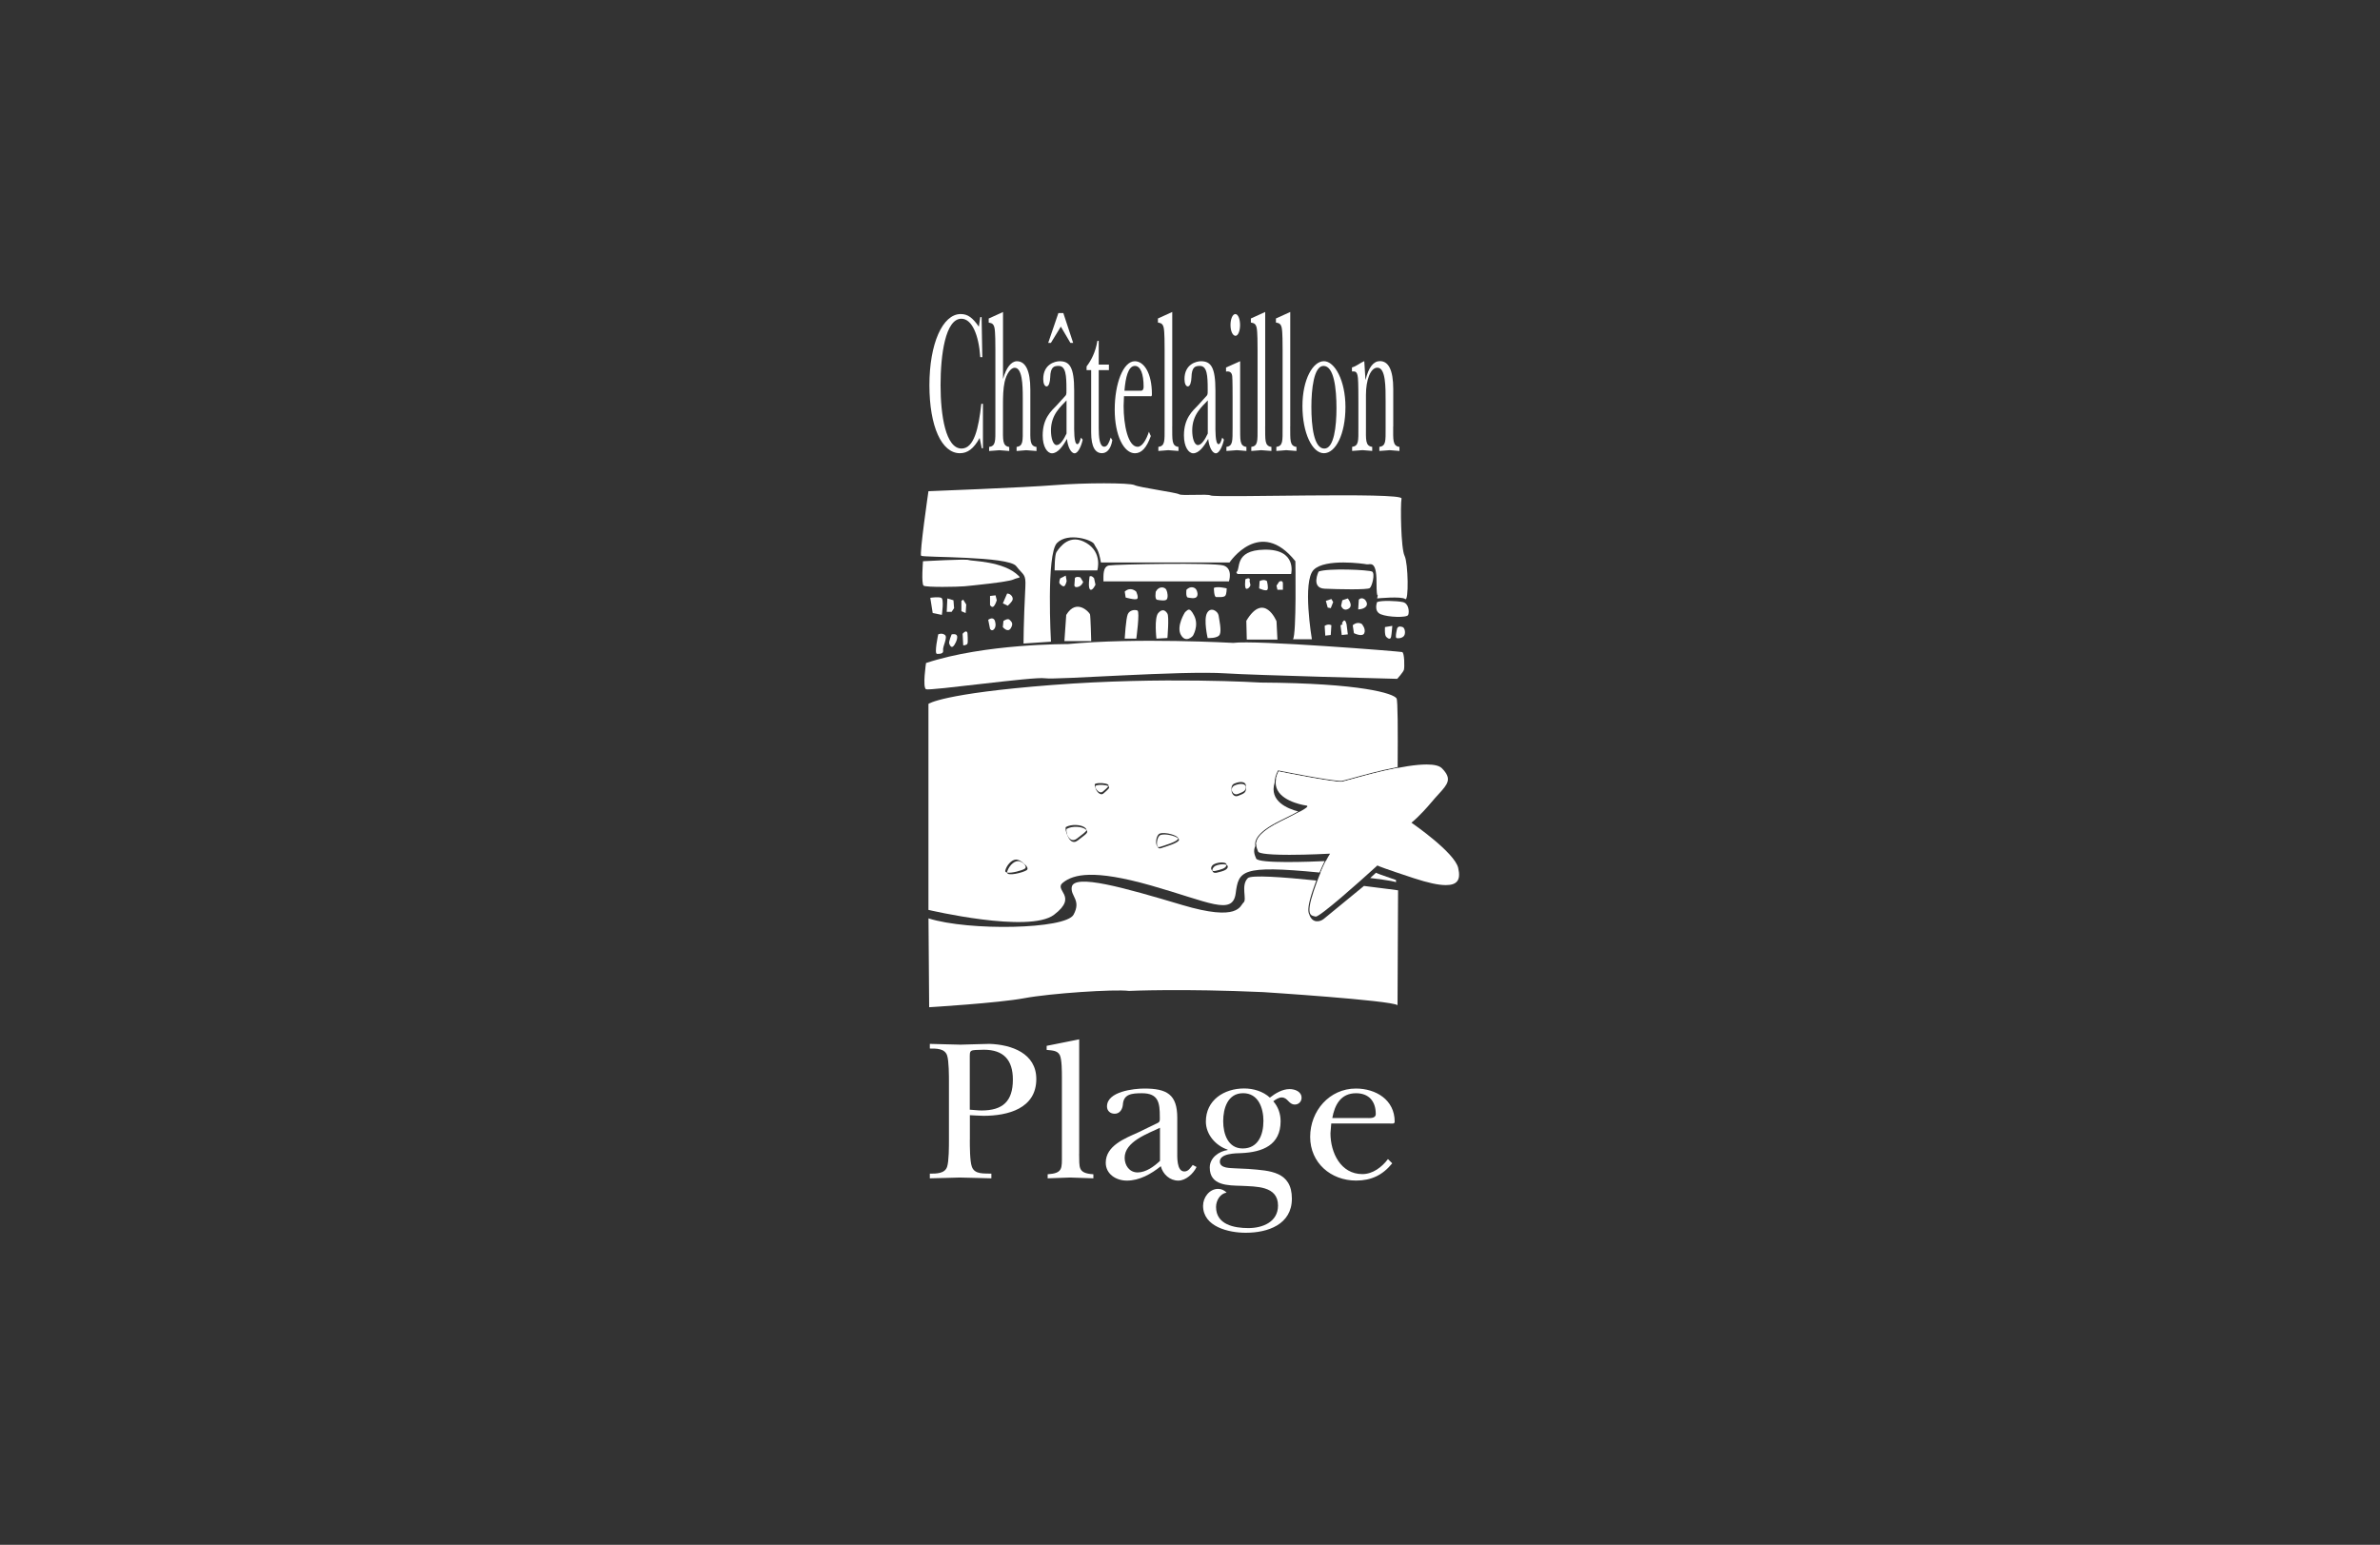<svg xmlns="http://www.w3.org/2000/svg" id="Calque_2" data-name="Calque 2" viewBox="0 0 570 370"><rect x="0" y="0" width="570" height="370" fill="#333333" stroke="none"/><defs><style> .cls-1 { fill: none; } .cls-2 { fill: #fff; } </style></defs><g id="Calque_1-2" data-name="Calque 1"><g><rect class="cls-1" width="570" height="370"></rect><g><path class="cls-2" d="M315.1,219.54c-.08-.02-.16-.04-.24-.06-.43-.1-.84-.19-1.06-.59-.42-.75-.16-2.53.82-5.46,2.01-6.04,3.76-8.7,3.78-8.73l.15-.23h-.27s-4.96.27-9.46.27c-6.48,0-7.4-.53-7.49-.76l-.07-.17c-.59-1.45-1.49-3.64,5.55-7.1,6.41-3.14,6.33-3.46,6.29-3.63-.02-.07-.08-.14-.21-.14-.05,0-5.36-.71-6.93-3.69-.67-1.26-.57-2.77.27-4.48,1.28.26,12.42,2.49,14.92,2.49.15,0,.27,0,.35-.02.27-.05.98-.25,2.05-.55,4.18-1.17,12.88-3.59,18.13-3.59,1.82,0,3.04.3,3.63.89,2.56,2.56,1.43,3.81-.83,6.28-.46.5-.98,1.07-1.51,1.71-3.02,3.59-4.78,4.93-4.79,4.94l-.15.12.16.11c.1.07,10.18,7.02,11.04,10.72.35,1.52.27,2.54-.25,3.2-.49.62-1.37.92-2.7.92-1.78,0-4.29-.54-7.67-1.65-6.96-2.29-8.4-2.87-8.63-3.01l-.09-.05-.08.07c-4.62,4.22-13.63,12.19-14.7,12.19h-.01Z"></path><path class="cls-1" d="M329.81,143.33c.44-2.19-.15,1.46-.15-3.94s-1.61-4.09-2.34-4.23c-.73-.15-9.93-1.46-12.7,1.31-2.77,2.77-.44,16.64-.44,16.64h-4.53c.88-1.02.58-18.69.58-18.69-8.47-10.66-15.77.29-15.77.29h-30.8c-.58-3.36-1.17-3.36-1.61-4.38-.44-1.02-6.28-2.92-8.9-.29-2.63,2.63-1.46,23.65-1.46,23.65l-6.57.44s0-4.96.44-13.58c.16-3.2-.46-2.7-2.19-4.96-1.85-2.41-22.33-2.04-22.77-2.48,0,0,.58,7.15.7,8.87.11,1.72.47,16.82.47,16.82v6.28l.58,3.5-.32,51.99s.12.09.33.24v-.85c9.63,3.07,32.84,2.63,34.74-.88,1.9-3.5-.73-4.38-.44-6.57.45-3.37,12.7.15,26.42,4.23,13.72,4.09,13.87.15,14.74-.58.88-.73-.73-4.09,1.02-5.84,1.75-1.75,35.96,2.92,35.96,2.92l.11-28.93-.31-21.72,1.17-6.42.73-12.7c-.88-.73-6.72-.15-6.72-.15Z"></path><path class="cls-2" d="M222.36,117.64s-2.19,15.04-1.75,15.47c.44.44,20.93.07,22.77,2.48,1.73,2.26,2.35,1.76,2.19,4.96-.44,8.61-.44,13.58-.44,13.58l6.57-.44s-1.17-21.02,1.46-23.65c2.63-2.63,8.47-.73,8.9.29.44,1.02,1.02,1.02,1.61,4.38h30.8s7.3-10.95,15.77-.29c0,0,.29,17.66-.58,18.69h4.53s-2.34-13.87.44-16.64c2.77-2.77,11.97-1.46,12.7-1.31.73.15,2.34-1.17,2.34,4.23s.58,1.75.15,3.94c0,0,5.84-.58,6.72.15s.73-8.61-.15-10.36c-.88-1.75-1.02-12.12-.73-13.72s-44.46-.11-45.69-.73c-.88-.44-6.86.15-7.59-.29s-9.49-1.61-10.66-2.19c-1.17-.58-11.97-.58-19.12,0-7.15.58-30.22,1.46-30.22,1.46Z"></path><path class="cls-2" d="M221.05,134.42s10.36-.58,10.95-.29c.58.29,8.38.2,11.97,3.8.58.58,0,.29-1.31.88-1.34.6-10.07,1.46-11.68,1.61-1.61.15-9.2.29-9.78-.15-.58-.44-.15-5.84-.15-5.84Z"></path><path class="cls-2" d="M315.79,136.91s-1.9,3.94,1.46,4.09c3.36.15,10.22.29,10.8-.15.58-.44,1.31-3.5.58-3.94-.73-.44-10.8-.88-12.85,0Z"></path><path class="cls-2" d="M329.81,144.2s-.88,2.19.88,2.92c1.75.73,6.28.88,6.57.15.29-.73.15-2.77-1.31-3.07-1.46-.29-5.11-.44-6.13,0Z"></path><path class="cls-2" d="M222.8,143.18l.58,3.65,2.19.44s.58-3.8-.15-4.09c-.73-.29-2.63,0-2.63,0Z"></path><path class="cls-2" d="M224.7,151.94s-1.02,4.67-.29,4.67,1.61,0,1.46-.88c-.15-.88,1.17-3.07.44-3.65-.73-.58-1.61-.15-1.61-.15Z"></path><path class="cls-2" d="M227.91,151.94s-.73,1.75-.58,2.19c.15.44.44,1.02.88.73.44-.29,1.17-1.75,1.02-2.48-.15-.73-1.31-.44-1.31-.44Z"></path><polygon class="cls-2" points="226.89 143.33 226.74 146.54 227.91 146.54 228.5 145.66 228.35 143.77 226.89 143.33"></polygon><polygon class="cls-2" points="230.25 143.91 230.25 146.39 231.27 146.83 231.41 144.79 230.68 143.62 230.25 143.91"></polygon><path class="cls-2" d="M230.54,151.8l.15,2.77s.88,0,1.02-.44c.15-.44,0-2.48,0-2.48,0,0-.15-1.02-1.17.15Z"></path><path class="cls-2" d="M237.11,142.74v2.19s.44.73.88.29c.44-.44.73-1.46.73-1.46l-.29-1.17-1.31.15Z"></path><path class="cls-2" d="M236.67,148.44l.44,2.19s.44.73,1.02,0c.58-.73.15-1.9.15-1.9,0,0-.29-1.17-1.61-.29Z"></path><path class="cls-2" d="M240.32,148.73l-.15,1.46s1.17,1.46,1.9.29c.73-1.17.15-1.61-.29-2.04-.44-.44-1.46.29-1.46.29Z"></path><path class="cls-2" d="M241.2,142.16l-1.02,2.34,1.17.58s1.02-.88,1.17-1.46c.15-.58-.44-1.46-1.31-1.46Z"></path><path class="cls-2" d="M252.58,136.61h10.22s1.31-4.23-2.63-6.57c-3.94-2.34-6.28.88-7.15,2.19-.46.69-.44,4.38-.44,4.38Z"></path><path class="cls-2" d="M264.26,139.24h30.07s1.02-3.07-1.31-3.8c-2.34-.73-25.98-.29-27.44,0-1.46.29-1.31,2.34-1.31,3.8Z"></path><path class="cls-2" d="M296.08,137.05c1.17-.58-.73-5.26,6.72-5.4,7.93-.16,6.42,5.84,6.42,5.84h-12.85"></path><polygon class="cls-2" points="317.54 143.91 317.98 145.52 318.71 145.66 319.29 144.2 318.86 143.47 317.54 143.91"></polygon><path class="cls-2" d="M317.25,149.9l.15,2.34,1.31-.15.15-2.34s-.73-.44-1.61.15Z"></path><path class="cls-2" d="M321.05,149.75l.29,2.34,1.46-.15-.29-2.34s-.29-1.61-.88-.73c-.58.88.15.58.15.58"></path><path class="cls-2" d="M323.97,149.75l.29,1.9s2.04,1.02,2.48,0c.44-1.02-.58-2.19-.58-2.19,0,0-1.02-.73-2.19.29Z"></path><path class="cls-2" d="M321.48,143.77l-.29,1.31s.44,1.46,1.75.73c1.31-.73-.15-2.48-.15-2.48l-1.31.44Z"></path><path class="cls-2" d="M325.43,143.62l-.15,2.34s1.31,0,1.9-.73c.58-.73-.29-1.61-.29-1.61,0,0-.73-.73-1.46,0Z"></path><path class="cls-2" d="M331.7,150.19s-.15,1.9.29,2.34c.44.44,1.02.73,1.17,0,.15-.73.29-2.63.29-2.63l-1.75.29Z"></path><path class="cls-2" d="M334.62,150.48s-.58,2.19-.15,2.34c.44.15,1.61,0,1.9-.73s0-1.75-.44-1.9c-.44-.15-1.02-.29-1.31.29Z"></path><path class="cls-2" d="M254.92,153.55h6.42s-.15-5.99-.29-6.42c-.15-.44-3.21-3.94-5.69.15l-.44,6.28Z"></path><path class="cls-2" d="M269.37,152.96h2.77s.88-6.42.29-6.72c-.58-.29-1.9-.15-2.34.88-.44,1.02-.73,5.84-.73,5.84Z"></path><path class="cls-2" d="M276.96,152.96l2.63-.15s.44-5.11,0-5.84c-.44-.73-1.17-1.31-2.19-.15-1.02,1.17-.44,6.13-.44,6.13Z"></path><path class="cls-2" d="M289.22,152.82s2.48.15,2.92-.88c.44-1.02-.15-3.5-.29-4.53-.15-1.02-1.9-2.19-2.77-.58s.15,5.99.15,5.99Z"></path><path class="cls-2" d="M283.82,146.61s-2.19,3.39-.99,5.47c1.2,2.08,2.85.22,2.85.22,0,0,1.53-2.41.33-4.82-1.2-2.41-1.64-1.2-2.19-.88Z"></path><path class="cls-2" d="M298.6,153.18h7.34l-.22-4.38s-2.96-7.23-7.23-.11l.11,4.49Z"></path><path class="cls-2" d="M306.38,139.28l-.66.99.22.99h1.31v-1.42s.11-.99-.88-.55Z"></path><path class="cls-2" d="M301.67,139.17l-.11,1.75s1.64.77,1.97.33c.33-.44-.11-2.08-.11-2.08,0,0-.55-.55-1.75,0Z"></path><path class="cls-2" d="M298.27,138.73s-.33,2.41.33,2.3c.66-.11.88-.88.88-.88l-.22-.99s.44-1.09-.99-.44Z"></path><path class="cls-2" d="M290.72,140.81s0,2.19.55,2.19,1.86.11,2.19-.33c.33-.44.33-1.75.33-1.75,0,0-2.19-.55-3.07-.11Z"></path><path class="cls-2" d="M284.15,141.25s-.22,1.75.33,1.86c.55.11,1.64.33,2.08-.11.44-.44.22-1.42-.11-1.86-.33-.44-1.31-.88-2.3.11Z"></path><path class="cls-2" d="M276.81,141.69s-.33,1.86.33,1.97c.66.11,1.97.33,2.3-.11.33-.44.22-1.64-.11-2.3-.33-.66-1.75-.99-2.52.44Z"></path><path class="cls-2" d="M269.37,141.69l.22,1.42s2.3.66,2.74.33c.44-.33-.22-1.75-.22-1.75,0,0-1.31-1.31-2.74,0Z"></path><path class="cls-2" d="M260.94,138.07l-.11,1.09s-.22,1.86.33,2.08c.55.22,1.2-1.2,1.2-1.2l-.33-1.53s-.55-.77-1.09-.44Z"></path><path class="cls-2" d="M257.44,138.4l-.11,1.53s-.22.88.77.66c.99-.22,1.31-1.2,1.31-1.2l-.66-1.09s-.88-.33-1.31.11Z"></path><path class="cls-2" d="M253.93,138.51s-.44.99-.11,1.31c.33.33.77.77,1.09.55.33-.22.55-1.2.55-1.2l-.22-1.31-1.31.66Z"></path><path class="cls-2" d="M221.78,158.8s-.88,5.84,0,6.28c.88.44,25.84-3.07,28.47-2.63,2.63.44,32.6-1.88,43.36-1.17,6.57.44,41.02,1.31,41.02,1.31,0,0,1.46-1.61,1.61-2.19.15-.58.15-4.09-.44-4.23-.58-.15-35.18-2.92-40.44-2.19,0,0-23.36-1.31-39.71.29,0,0-19.71-.15-33.87,4.53Z"></path><g><path class="cls-2" d="M329.55,209.03c-.15.13-.65.6-1.39,1.26,5.16.63,6.05.92,6.17,1.02,0-.08,0-.26.01-.54-3.65-1.23-4.6-1.62-4.79-1.74Z"></path><path class="cls-2" d="M334.33,211.36s.04-.01,0-.05c0,.03,0,.05,0,.05Z"></path></g><g><path class="cls-2" d="M234.77,75.95h.32l.17,9.59h-.49c-.36-5.4-2.03-9.2-4.52-9.2-3.83,0-4.99,8.61-4.99,15.91s1.24,15.18,5.03,15.18c3,0,4.09-4.87,4.73-10.71h.39v10.66h-.28l-.51-2.48c-1.43,2.58-2.89,3.65-4.73,3.65-4.35,0-7.3-6.37-7.3-16.3s3.15-17.03,7.49-17.03c1.76,0,2.87.92,4.35,3.02l.34-2.29Z"></path><path class="cls-2" d="M240.21,90.7h.04c.73-2.63,1.93-4.18,3.3-4.18,2.03,0,3.21,2.19,3.21,6.81v8.81c0,3.21-.19,4.67,1.48,4.91v.97c-.84-.05-1.65-.15-2.48-.19-.77.05-1.56.15-2.29.19v-.97c1.61-.24,1.48-1.41,1.48-4.62v-7.2c0-3.11-.13-7.15-1.95-7.15-.92,0-1.97,1.46-2.4,3.41-.34,1.56-.39,3.5-.39,5.3v5.35c0,3.21-.17,4.67,1.5,4.91v.97c-.79-.05-1.56-.15-2.36-.19-.81.05-1.65.15-2.46.19v-.97c1.61-.24,1.5-1.41,1.5-4.62v-18.69c0-1.22,0-4.18-.21-5.21-.26-1.22-.9-1.12-1.39-1.27v-.97l3.43-1.56v15.96Z"></path><path class="cls-2" d="M255.24,94.69c.21-.24.17-.88.17-1.41,0-3.31-.13-5.64-1.88-5.64-1.07,0-1.95.19-2.01,2.77-.04,1.07-.32,2.14-.86,2.14-.47,0-.81-.68-.81-1.75,0-3.6,2.85-4.28,3.94-4.28,2.38,0,3.47,1.41,3.47,7.01v8.03c0,1.22-.09,4.82.75,4.82.43,0,.64-.88.88-1.56l.41.49c-.34,1.61-1.13,3.26-1.93,3.26-.88,0-1.63-1.51-1.84-3.45-1.01,1.85-2.25,3.45-3.58,3.45-1.13,0-2.23-1.56-2.23-4.28,0-4.09,2.03-5.84,3.4-7.25l2.12-2.34ZM254.06,78.24l-2.38,3.89h-.64l2.44-7.15h1.18l2.36,7.15h-.66l-2.29-3.89ZM255.43,95.9c-1.28,1.41-3.73,3.31-3.73,7.2,0,1.8.49,3.5,1.37,3.5s1.76-1.46,2.36-2.77v-7.93Z"></path><path class="cls-2" d="M260.23,88.65v-.88c1.07-1.41,2.14-3.36,2.59-6.13h.32v5.69h2.44v1.31h-2.44v13.87c0,2.19.19,4.48,1.33,4.48.75,0,1.13-.97,1.54-2.19l.39.63c-.39,2.34-1.46,3.11-2.48,3.11-1.54,0-2.59-1.36-2.59-5.01v-14.89h-1.09Z"></path><path class="cls-2" d="M275.62,104.42c-1.01,2.82-2.21,4.14-3.81,4.14-2.65,0-4.84-4.23-4.84-10.46s2.03-11.58,4.82-11.58c2.1,0,4.09,2.68,4.09,7.93,0,.63-.32.44-.54.44h-6.15l-.09,2.34c0,4.62,1.07,9.78,3.36,9.78,1.09,0,2.06-1.65,2.7-3.6l.45,1.02ZM272.84,93.57c.34,0,1.05.24,1.05-.97,0-3.02-.73-4.96-2.08-4.96-1.61,0-2.25,2.77-2.51,5.94h3.53Z"></path><path class="cls-2" d="M280.74,102.13c.04,3.21-.19,4.67,1.5,4.91v.97c-.83-.05-1.65-.15-2.46-.19-.79.05-1.56.15-2.36.19v-.97c1.61-.24,1.5-1.41,1.5-4.62v-18.69c0-1.22,0-4.18-.21-5.21-.26-1.22-.9-1.12-1.39-1.27v-.97l3.43-1.56v27.4Z"></path><path class="cls-2" d="M289.07,94.69c.21-.24.17-.88.17-1.41,0-3.31-.13-5.64-1.88-5.64-1.07,0-1.95.19-2.01,2.77-.04,1.07-.32,2.14-.86,2.14-.47,0-.81-.68-.81-1.75,0-3.6,2.85-4.28,3.94-4.28,2.38,0,3.47,1.41,3.47,7.01v8.03c0,1.22-.09,4.82.75,4.82.43,0,.64-.88.88-1.56l.41.49c-.34,1.61-1.13,3.26-1.93,3.26-.88,0-1.63-1.51-1.84-3.45-1.01,1.85-2.25,3.45-3.58,3.45-1.13,0-2.23-1.56-2.23-4.28,0-4.09,2.03-5.84,3.4-7.25l2.12-2.34ZM289.26,95.9c-1.28,1.41-3.73,3.31-3.73,7.2,0,1.8.49,3.5,1.37,3.5s1.76-1.46,2.36-2.77v-7.93Z"></path><path class="cls-2" d="M297.01,86.51v15.62c.04,3.21-.19,4.67,1.5,4.91v.97c-.73-.05-1.52-.15-2.29-.19-.83.05-1.67.15-2.5.19v-.97c1.58-.24,1.46-1.41,1.48-4.62v-6.96c0-.92,0-4.67-.09-5.4-.15-1.22-1.05-1.12-1.48-1.07v-.97l3.38-1.51ZM294.7,77.85c0-1.46.51-2.63,1.16-2.63s1.13,1.17,1.13,2.63-.49,2.58-1.09,2.58c-.64,0-1.2-1.07-1.2-2.58Z"></path><path class="cls-2" d="M303,102.13c.04,3.21-.19,4.67,1.5,4.91v.97c-.83-.05-1.65-.15-2.46-.19-.79.05-1.56.15-2.36.19v-.97c1.61-.24,1.5-1.41,1.5-4.62v-18.69c0-1.22,0-4.18-.21-5.21-.26-1.22-.9-1.12-1.39-1.27v-.97l3.43-1.56v27.4Z"></path><path class="cls-2" d="M309,102.13c.04,3.21-.19,4.67,1.5,4.91v.97c-.83-.05-1.65-.15-2.46-.19-.79.05-1.56.15-2.36.19v-.97c1.61-.24,1.5-1.41,1.5-4.62v-18.69c0-1.22,0-4.18-.21-5.21-.26-1.22-.9-1.12-1.39-1.27v-.97l3.43-1.56v27.4Z"></path><path class="cls-2" d="M322.23,97.46c0,6.57-2.36,11.09-5.16,11.09s-5.14-4.87-5.14-11.29,2.53-10.75,5.14-10.75,5.16,4.67,5.16,10.95ZM314.07,97.46c0,4.62.6,9.98,3.1,9.98,2.33,0,2.91-5.35,2.91-9.68,0-4.67-.58-10.12-3.1-10.12-2.33,0-2.91,5.6-2.91,9.83Z"></path><path class="cls-2" d="M333.66,102.13c0,3.21-.17,4.67,1.5,4.91v.97c-.77-.05-1.56-.15-2.33-.19-.83.05-1.65.15-2.48.19v-.97c1.61-.24,1.5-1.41,1.5-4.62v-6.23c0-3.36.06-8.13-1.97-8.13-1.67,0-2.74,2.97-2.74,6.52v7.54c0,3.21-.19,4.67,1.5,4.91v.97c-.77-.05-1.56-.15-2.33-.19-.83.05-1.65.15-2.48.19v-.97c1.61-.24,1.5-1.41,1.5-4.62v-5.99c0-1.36,0-4.77-.11-5.89-.17-1.75-.75-1.56-1.43-1.56v-.97c1.11-.29,1.91-1.07,2.95-1.51l.28,4.43h.04c.75-3.02,1.91-4.43,3.43-4.43,2.03,0,3.19,2.09,3.19,6.72v8.91Z"></path></g><g><path class="cls-2" d="M232.27,272.98c0,1.56,0,5.16.49,6.47.68,1.9,2.97,1.56,4.67,1.65v1.12c-2.53-.05-5.06-.15-7.59-.19-2.38.05-4.72.15-7.15.19v-1.12c1.56,0,3.6,0,4.14-1.65.44-1.31.44-4.91.44-6.47v-13.67c0-1.61,0-5.21-.44-6.52-.58-1.7-2.58-1.65-4.14-1.65v-1.12c2.48.05,4.91.15,7.35.19,2.34-.05,4.62-.15,6.96-.19,5.26.19,11.19,2.24,11.19,8.42,0,7.1-6.86,8.81-12.65,8.81-.88,0-3.07-.15-3.26-.15v5.89ZM232.27,265.78c.92.05,1.9.19,2.82.19,5.01,0,7.49-2.14,7.49-7.4,0-4.72-2.24-7.15-6.96-7.15-3.55.1-3.36-.1-3.36,2.29v12.07Z"></path><path class="cls-2" d="M258.45,276.34c.1,3.21-.44,4.67,3.41,4.91v.97c-1.9-.05-3.75-.15-5.6-.19-1.8.05-3.55.15-5.35.19v-.97c3.65-.24,3.41-1.41,3.41-4.62v-18.69c0-1.22,0-4.18-.49-5.21-.58-1.22-2.04-1.12-3.16-1.27v-.97l7.79-1.56v27.4Z"></path><path class="cls-2" d="M277.38,268.89c.49-.24.39-.88.39-1.41,0-3.31-.29-5.64-4.28-5.64-2.43,0-4.43.19-4.57,2.77-.1,1.07-.73,2.14-1.95,2.14-1.07,0-1.85-.68-1.85-1.75,0-3.6,6.47-4.28,8.95-4.28,5.4,0,7.88,1.41,7.88,7.01v8.03c0,1.22-.19,4.82,1.7,4.82.97,0,1.46-.88,2-1.56l.92.49c-.78,1.61-2.58,3.26-4.38,3.26-2,0-3.7-1.51-4.18-3.45-2.29,1.85-5.11,3.45-8.13,3.45-2.58,0-5.06-1.56-5.06-4.28,0-4.09,4.62-5.84,7.74-7.25l4.82-2.34ZM277.82,270.11c-2.92,1.41-8.47,3.31-8.47,7.2,0,1.8,1.12,3.5,3.11,3.5s3.99-1.46,5.35-2.77v-7.93Z"></path><path class="cls-2" d="M299.18,279.99c4.96.39,10.22.58,10.22,7.1,0,6.18-5.74,8.17-11.05,8.17-4.04,0-10.22-1.41-10.22-6.47,0-1.99,1.51-4.04,3.6-4.04.83,0,1.46.34,2.04.88-1.61.29-2.53,1.95-2.53,3.45,0,4.23,4.33,5.06,7.74,5.06s7.1-1.46,7.1-5.4c0-4.77-5.35-4.53-8.71-4.72-3.21-.1-7.64,0-7.64-4.38,0-2.34,2.19-3.89,4.28-4.19v-.1c-2.82-.92-5.21-3.6-5.21-6.72,0-5.16,4.38-7.93,9.15-7.93,2.24,0,4.53.68,6.18,2.19,1.31-1.02,2.97-2.04,4.72-2.04,1.27,0,2.87.58,2.87,2.09,0,.88-.68,1.61-1.61,1.61-1.51,0-1.65-1.7-3.16-1.7-.68,0-1.46.49-2,.92,1.17,1.31,1.75,3.02,1.75,4.77,0,5.74-4.33,7.4-9.34,7.64-1.46.05-5.21.05-5.21,2.04,0,1.7,2.68,1.51,3.75,1.61l3.26.15ZM302.59,268.55c0-3.11-1.17-6.72-4.87-6.72s-4.77,3.65-4.77,6.72,1.17,6.52,4.67,6.52c3.75,0,4.96-3.36,4.96-6.52Z"></path><path class="cls-2" d="M333.44,278.62c-2.29,2.82-5.01,4.14-8.66,4.14-6.03,0-11-4.23-11-10.46s4.62-11.58,10.95-11.58c4.77,0,9.29,2.68,9.29,7.93,0,.63-.73.44-1.22.44h-13.97l-.19,2.34c0,4.62,2.43,9.78,7.64,9.78,2.48,0,4.67-1.65,6.13-3.6l1.02,1.02ZM327.11,267.77c.78,0,2.38.24,2.38-.97,0-3.02-1.65-4.96-4.72-4.96-3.65,0-5.11,2.77-5.69,5.94h8.03Z"></path></g><g><path class="cls-2" d="M326.65,212.2c-.98.8-8.68,7.11-9.58,7.86-.96.8-2.79,1.12-3.5-1.04-.47-.83-.21-2.62.8-5.66.3-.9.59-1.71.87-2.47-8-.82-15.59-1.37-16.39-.57-1.75,1.75-.15,5.11-1.02,5.84-.88.73-1.02,4.67-14.74.58-13.72-4.09-25.97-7.6-26.42-4.23-.29,2.19,2.34,3.07.44,6.57-1.9,3.5-25.11,3.94-34.74.88l.16,21.28s16.48-.99,22.76-2.16c6.28-1.17,21.46-2.19,25.11-1.75,0,0,12.85-.58,32.12.29,0,0,30.58,1.96,32.18,3.13l.13-27.51s-3.43-.47-8.17-1.05Z"></path><path class="cls-2" d="M295.65,188.14c-.44.19-.64.59-.68,1.02.14.71.72,1.32,1.53,1,1.37-.55,1.84-.72,1.89-1.71-.22-.89-1.54-.84-2.74-.31Z"></path><path class="cls-2" d="M290.83,207.56c-.36.29-.51.67-.47.97.18.1.43.13.76.05,1.15-.29,2.59-.58,2.62-1.43-.68-.33-2.34-.06-2.92.4Z"></path><path class="cls-2" d="M277.98,199.97c-.76.25-1.1,1.95-.78,2.79.14.13.33.18.57.1,1.31-.44,4.38-1.31,4.38-2.04,0,0,0-.01,0-.02-.7-.63-3.06-1.19-4.17-.82Z"></path><path class="cls-2" d="M316.38,209.02s.04,0,.06,0c.89-1.93,1.48-2.82,1.48-2.82,0,0-.14,0-.41.02-.35.68-.78,1.6-1.28,2.78.05,0,.09,0,.14.01Z"></path><path class="cls-2" d="M312.52,194.68s-.52-.07-1.28-.25c-.93.52-2.34,1.24-4.45,2.28-4.92,2.41-5.98,4.21-5.96,5.58.69-1.14,2.26-2.49,5.56-4.11,7.44-3.65,6.13-3.5,6.13-3.5Z"></path><path class="cls-2" d="M321.13,188.69c.91-.17,7.5-2.22,13.59-3.37,0-.47,0-.93.01-1.4-4.2.81-8.57,2.03-11.18,2.76-1.07.3-1.78.5-2.05.55-.09.02-.2.02-.35.02-2.51,0-13.77-2.25-14.94-2.49-.35.69-.56,1.35-.66,1.98.08-.18.15-.35.25-.54,0,0,13.72,2.77,15.33,2.48Z"></path><path class="cls-2" d="M252.44,219.09c5.99-4.53-.29-5.84,2.19-7.74,2.48-1.9,7.15-3.21,21.02.73,13.87,3.94,19.56,7.3,20.29,1.9.73-5.37,1.17-6.84,20.07-5,.48-1.15.91-2.06,1.25-2.74-3.07.14-15.91.67-16.42-.62-.3-.74-.78-1.71-.21-2.96-.22-1.47.57-3.46,6.06-6.15,1.98-.97,3.32-1.66,4.23-2.16-2.52-.65-7.02-2.46-5.65-6.88,0-.89.25-1.85.78-2.88l.04-.07.08.02c.12.03,12.4,2.5,14.98,2.5.13,0,.24,0,.31-.02.26-.05,1-.25,2.03-.54,2.62-.73,7.02-1.96,11.24-2.77.07-8.58.04-15.96-.26-16.43-.73-1.17-8.32-3.65-32.55-3.8,0,0-23.5-1.46-49.93.58-26.42,2.04-29.63,4.53-29.63,4.53v49.34s24.09,5.69,30.07,1.17ZM295.62,187.68c1.31-.58,2.77-.58,2.77.58,0,.07,0,.12-.01.19.02.08.04.17.04.27,0,1.17-.44,1.31-1.9,1.9-.98.39-1.63-.59-1.56-1.46-.11-.58.06-1.22.65-1.48ZM290.54,207.12c.73-.58,3.21-.88,3.21,0,0,.01,0,.02,0,.03.18.09.3.22.3.4,0,.88-1.46,1.17-2.63,1.46-.65.16-1-.11-1.06-.49-.44-.25-.4-.95.18-1.41ZM277.78,199.64c1.3-.43,4.33.43,4.38,1.15.13.11.21.23.21.34,0,.73-3.07,1.61-4.38,2.04-.39.13-.64-.07-.78-.42-.63-.58-.31-2.82.57-3.11ZM262.36,187.71c.88-.29,2.34-.15,2.92.15.22.11.25.26.16.45.56.29-.17.88-1.18,1.74-.77.66-1.78-.63-1.92-1.4-.2-.44-.24-.85.02-.94ZM255.3,198.07c1.31-.73,3.65-.58,4.53.15.27.22.38.4.36.59.6.63-.16.99-2.06,2.48-1.2.94-2.06-.09-2.46-1.16-.45-.86-.59-1.93-.36-2.06ZM241.19,208.99c-.32-.07-.5-.22-.43-.49.29-1.17,1.46-2.63,2.63-2.63.51,0,1.28.43,1.77.93.72.52,1.25,1.27.71,1.63-.84.56-4.64,1.52-4.67.56Z"></path><path class="cls-2" d="M262.51,188.14c-.17.06-.22.25-.17.5.34.72,1.14,1.51,1.78.96.64-.55,1.17-.99,1.33-1.31,0,0,0,0-.01,0-.58-.29-2.04-.44-2.92-.15Z"></path><path class="cls-2" d="M255.5,198.51c-.19.11-.12.87.16,1.62.46.87,1.23,1.52,2.27.71,1.42-1.12,2.21-1.6,2.26-2.03-.05-.05-.1-.1-.16-.15-.88-.73-3.21-.88-4.53-.15Z"></path><path class="cls-2" d="M245.43,208.06c.42-.28.19-.8-.27-1.26-.44-.32-.96-.56-1.34-.56-1.17,0-2.34,1.46-2.63,2.63-.01.05,0,.08,0,.12,1.04.21,3.57-.49,4.24-.93Z"></path></g></g></g></g></svg>